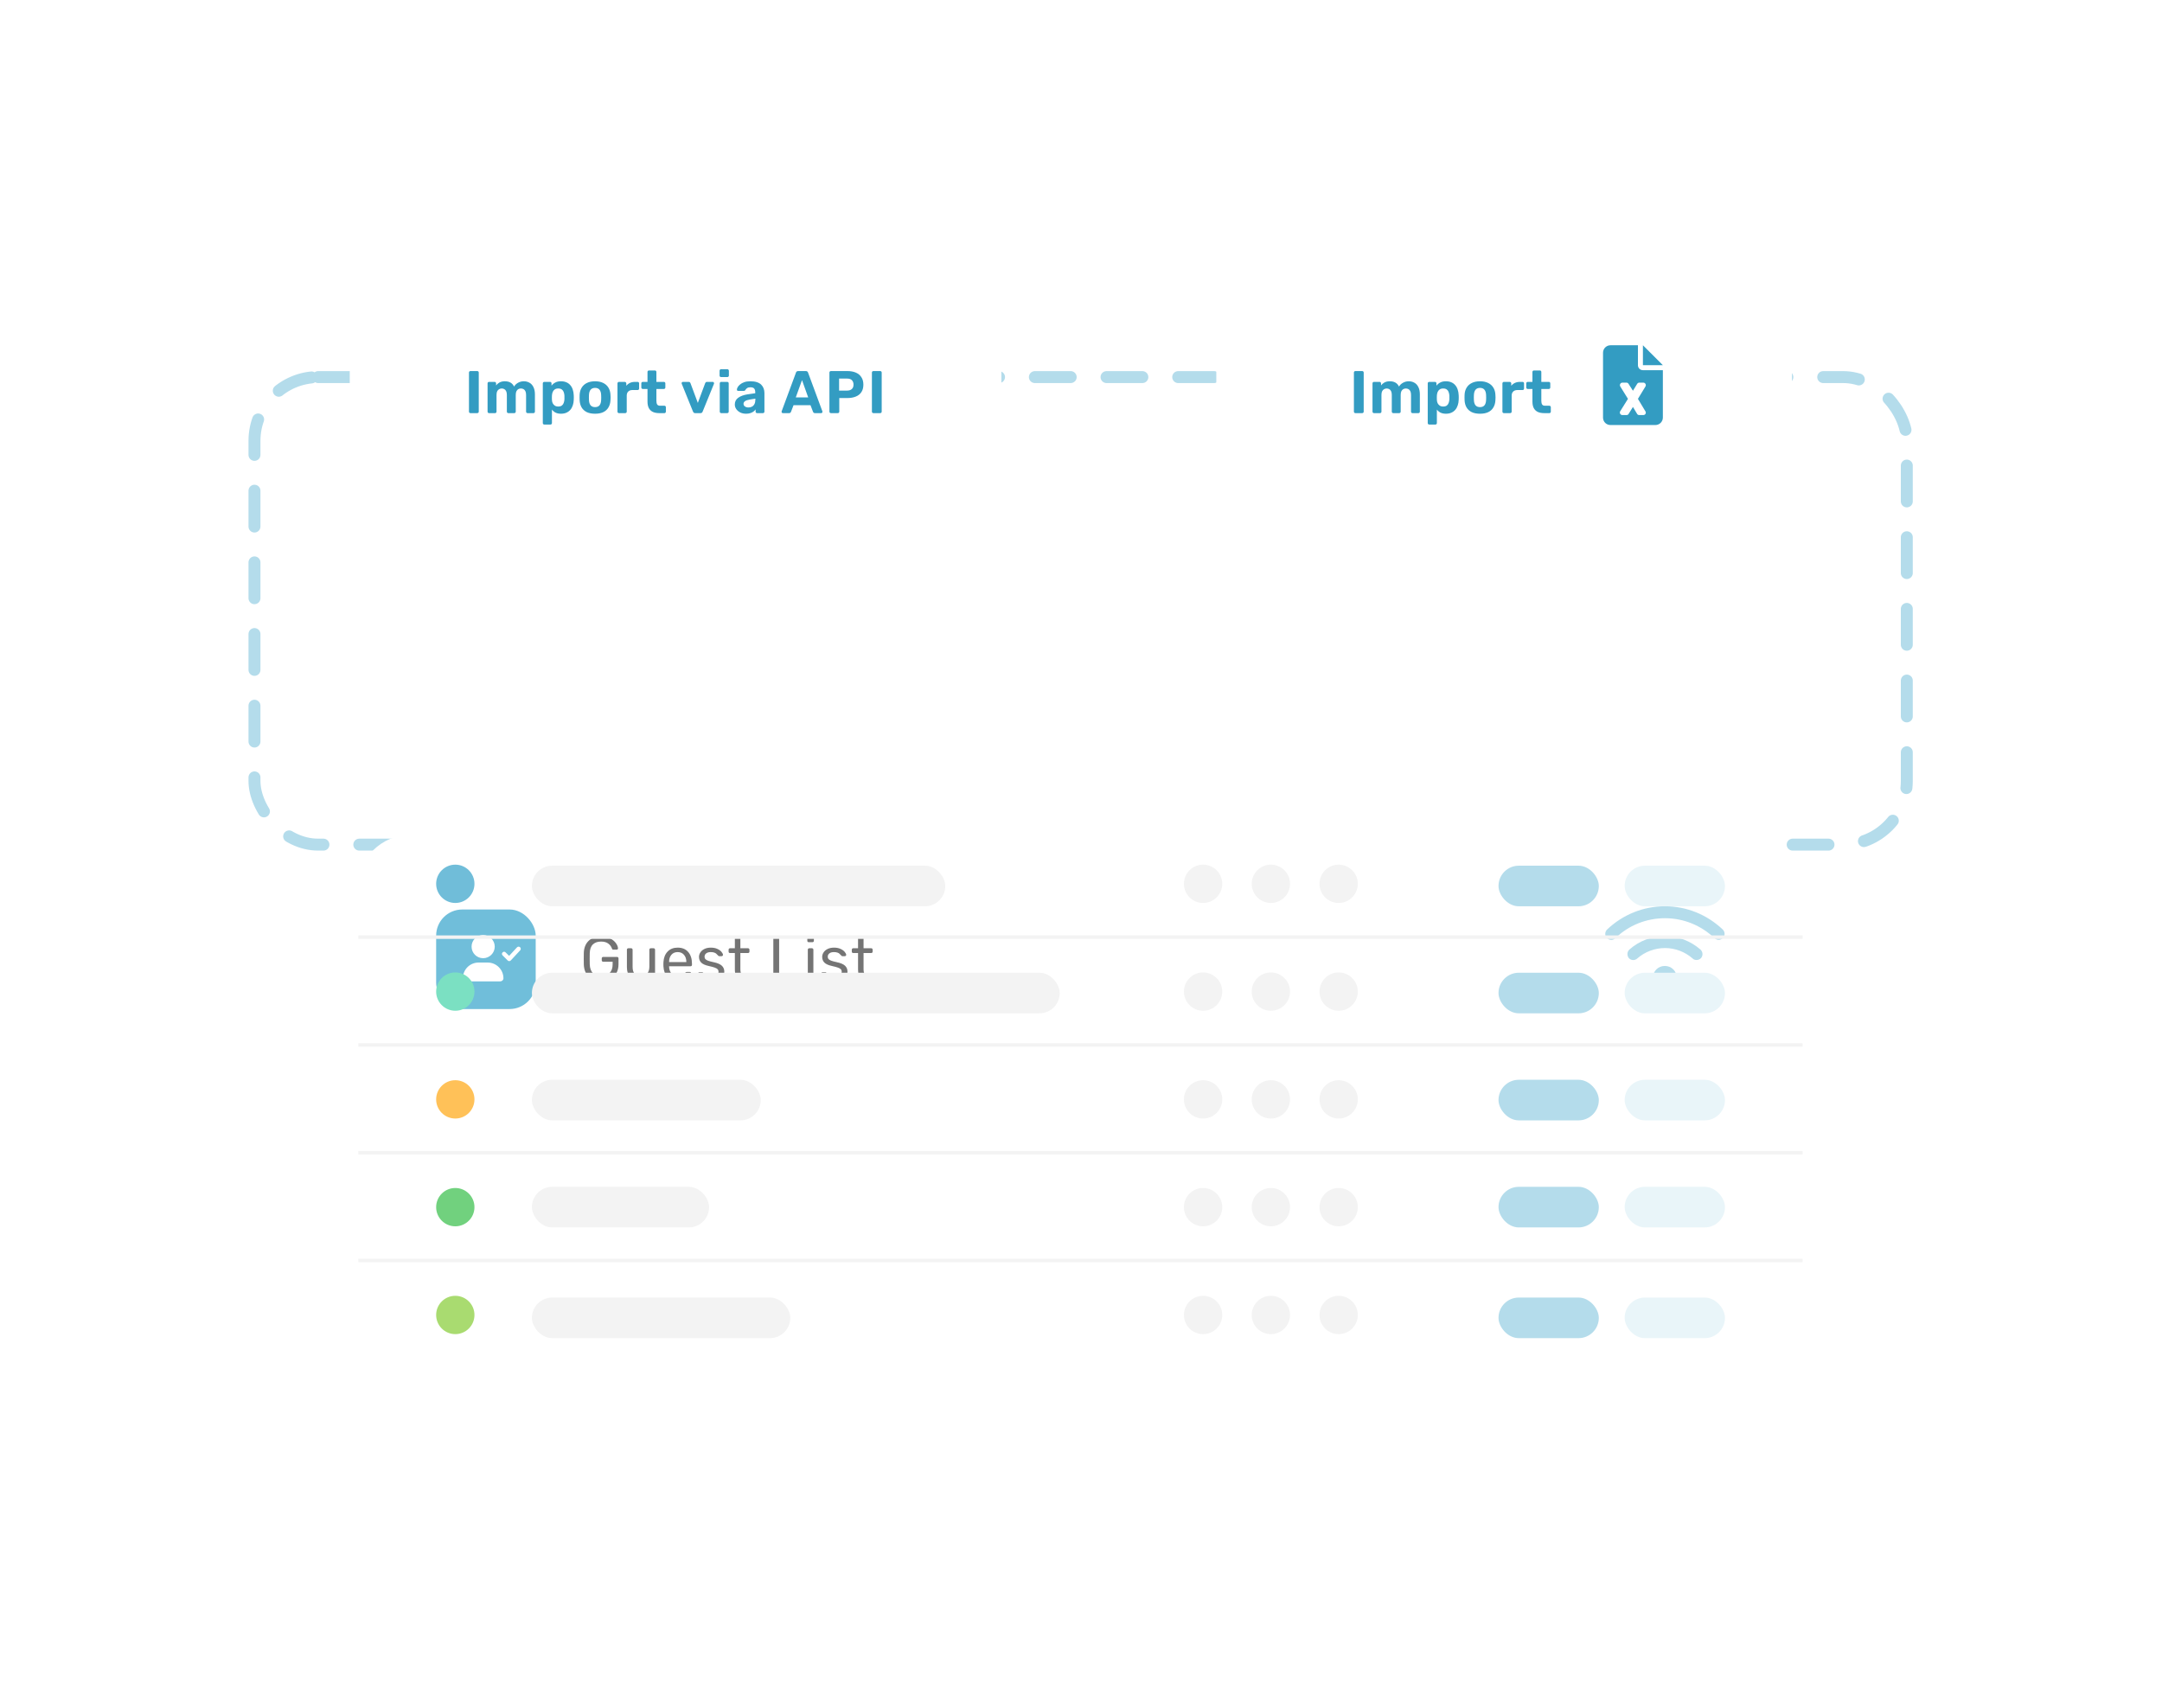 <svg width="543" height="429" viewBox="0 0 543 429" fill="none" xmlns="http://www.w3.org/2000/svg">
<rect x="63.913" y="94.707" width="414.993" height="117.424" rx="16" stroke="#B4DCEB" stroke-width="3" stroke-linecap="round" stroke-linejoin="round" stroke-dasharray="9 9"/>
<g filter="url(#filter0_dddd_1811_164)">
<rect x="89.841" y="148.276" width="363.138" height="207.52" rx="13.223" fill="white"/>
<path d="M418.134 181.197C419.82 181.197 421.131 182.509 421.131 184.195C421.131 185.834 419.773 187.192 418.134 187.192C416.448 187.192 415.136 185.834 415.136 184.195C415.136 182.509 416.448 181.197 418.134 181.197ZM418.181 173.704C421.459 173.704 424.597 174.922 427.079 177.076C427.688 177.638 427.782 178.575 427.22 179.23C426.892 179.558 426.517 179.699 426.096 179.699C425.721 179.699 425.393 179.605 425.112 179.324C423.192 177.638 420.71 176.701 418.181 176.701C415.605 176.701 413.123 177.638 411.202 179.324C410.594 179.886 409.657 179.839 409.095 179.23C408.58 178.575 408.626 177.638 409.235 177.076C411.718 174.875 414.855 173.704 418.181 173.704ZM432.699 172.065C433.261 172.627 433.308 173.61 432.746 174.172C432.418 174.5 432.044 174.641 431.669 174.641C431.294 174.641 430.92 174.5 430.592 174.219C427.22 170.987 422.817 169.208 418.181 169.208C413.497 169.208 409.048 170.987 405.723 174.219C405.114 174.828 404.177 174.781 403.568 174.172C403.006 173.61 403.053 172.627 403.615 172.065C407.549 168.318 412.701 166.21 418.181 166.21C423.613 166.21 428.765 168.318 432.699 172.065Z" fill="#B4DCEB"/>
<path d="M150.962 184.987C149.615 184.987 148.569 184.615 147.823 183.869C147.077 183.123 146.679 182.113 146.627 180.839C146.617 180.528 146.611 180.041 146.611 179.378C146.611 178.705 146.617 178.218 146.627 177.918C146.668 176.654 147.062 175.655 147.808 174.919C148.564 174.174 149.615 173.801 150.962 173.801C151.873 173.801 152.645 173.966 153.277 174.298C153.909 174.629 154.385 175.028 154.706 175.494C155.027 175.95 155.198 176.375 155.219 176.768V176.799C155.219 176.882 155.183 176.955 155.11 177.017C155.048 177.069 154.976 177.095 154.893 177.095H154.023C153.929 177.095 153.857 177.074 153.805 177.032C153.764 176.991 153.722 176.913 153.681 176.799C153.515 176.312 153.209 175.903 152.764 175.572C152.319 175.24 151.718 175.075 150.962 175.075C150.092 175.075 149.408 175.313 148.911 175.789C148.414 176.266 148.15 177.001 148.118 177.996C148.108 178.296 148.103 178.757 148.103 179.378C148.103 179.99 148.108 180.451 148.118 180.761C148.15 181.766 148.414 182.507 148.911 182.983C149.408 183.46 150.092 183.698 150.962 183.698C151.842 183.698 152.547 183.46 153.075 182.983C153.603 182.496 153.867 181.771 153.867 180.808V180.14H151.49C151.386 180.14 151.298 180.104 151.226 180.031C151.164 179.959 151.133 179.87 151.133 179.767V179.301C151.133 179.197 151.164 179.109 151.226 179.037C151.298 178.964 151.386 178.928 151.49 178.928H154.97C155.084 178.928 155.172 178.964 155.234 179.037C155.307 179.099 155.343 179.187 155.343 179.301V180.777C155.343 181.616 155.167 182.356 154.815 182.999C154.473 183.63 153.971 184.123 153.308 184.475C152.645 184.816 151.863 184.987 150.962 184.987ZM160.544 184.987C159.56 184.987 158.798 184.671 158.26 184.04C157.721 183.397 157.452 182.548 157.452 181.492V177.11C157.452 177.006 157.483 176.924 157.545 176.861C157.618 176.789 157.706 176.753 157.809 176.753H158.524C158.627 176.753 158.71 176.789 158.772 176.861C158.845 176.924 158.881 177.006 158.881 177.11V181.414C158.881 182.988 159.565 183.776 160.932 183.776C161.595 183.776 162.118 183.568 162.501 183.154C162.895 182.729 163.092 182.149 163.092 181.414V177.11C163.092 177.006 163.123 176.924 163.185 176.861C163.258 176.789 163.346 176.753 163.449 176.753H164.164C164.267 176.753 164.35 176.789 164.412 176.861C164.485 176.924 164.521 177.006 164.521 177.11V184.475C164.521 184.578 164.485 184.666 164.412 184.739C164.35 184.801 164.267 184.832 164.164 184.832H163.496C163.392 184.832 163.304 184.801 163.232 184.739C163.169 184.666 163.138 184.578 163.138 184.475V183.776C162.838 184.179 162.486 184.485 162.082 184.692C161.678 184.889 161.165 184.987 160.544 184.987ZM170.202 184.987C169.145 184.987 168.301 184.661 167.669 184.009C167.037 183.346 166.69 182.444 166.628 181.305L166.613 180.777L166.628 180.264C166.69 179.145 167.037 178.255 167.669 177.592C168.301 176.929 169.145 176.597 170.202 176.597C171.341 176.597 172.222 176.96 172.843 177.685C173.475 178.41 173.791 179.394 173.791 180.637V180.917C173.791 181.02 173.755 181.108 173.682 181.181C173.62 181.243 173.537 181.274 173.433 181.274H168.042V181.414C168.073 182.087 168.28 182.662 168.664 183.138C169.047 183.615 169.554 183.853 170.186 183.853C170.673 183.853 171.067 183.76 171.367 183.574C171.678 183.377 171.911 183.175 172.066 182.968C172.159 182.843 172.232 182.771 172.284 182.75C172.336 182.719 172.424 182.703 172.548 182.703H173.231C173.325 182.703 173.402 182.729 173.465 182.781C173.537 182.833 173.573 182.9 173.573 182.983C173.573 183.211 173.433 183.485 173.154 183.807C172.874 184.128 172.475 184.407 171.957 184.646C171.45 184.873 170.865 184.987 170.202 184.987ZM172.377 180.217V180.171C172.377 179.446 172.18 178.855 171.787 178.4C171.393 177.944 170.865 177.716 170.202 177.716C169.528 177.716 169 177.944 168.617 178.4C168.234 178.855 168.042 179.446 168.042 180.171V180.217H172.377ZM178.601 184.987C177.886 184.987 177.28 184.873 176.783 184.646C176.296 184.407 175.934 184.138 175.696 183.838C175.457 183.537 175.338 183.289 175.338 183.092C175.338 182.988 175.374 182.911 175.447 182.859C175.519 182.797 175.597 182.766 175.68 182.766H176.333C176.395 182.766 176.441 182.776 176.472 182.797C176.514 182.817 176.566 182.864 176.628 182.936C176.866 183.227 177.13 183.454 177.42 183.62C177.721 183.786 178.119 183.869 178.617 183.869C179.176 183.869 179.621 183.765 179.953 183.558C180.295 183.351 180.465 183.05 180.465 182.657C180.465 182.398 180.393 182.191 180.248 182.035C180.103 181.88 179.86 181.74 179.518 181.616C179.186 181.492 178.689 181.357 178.026 181.212C177.125 181.015 176.488 180.73 176.115 180.357C175.742 179.984 175.556 179.503 175.556 178.912C175.556 178.529 175.67 178.161 175.898 177.809C176.125 177.447 176.462 177.157 176.907 176.939C177.363 176.711 177.902 176.597 178.523 176.597C179.176 176.597 179.73 176.706 180.186 176.924C180.652 177.141 180.999 177.395 181.227 177.685C181.465 177.975 181.584 178.218 181.584 178.415C181.584 178.508 181.548 178.586 181.475 178.648C181.413 178.71 181.336 178.741 181.242 178.741H180.652C180.507 178.741 180.403 178.684 180.341 178.571C180.165 178.374 180.015 178.224 179.891 178.12C179.777 178.006 179.606 177.913 179.378 177.84C179.15 177.757 178.865 177.716 178.523 177.716C178.016 177.716 177.627 177.825 177.358 178.042C177.089 178.249 176.954 178.529 176.954 178.881C176.954 179.099 177.011 179.285 177.125 179.441C177.239 179.586 177.456 179.725 177.778 179.86C178.099 179.984 178.575 180.114 179.207 180.249C180.191 180.456 180.885 180.751 181.289 181.134C181.703 181.517 181.91 182.009 181.91 182.61C181.91 183.056 181.781 183.46 181.522 183.822C181.273 184.185 180.895 184.469 180.388 184.677C179.891 184.884 179.295 184.987 178.601 184.987ZM186.973 184.832C185.368 184.832 184.565 183.926 184.565 182.113V177.949H183.337C183.234 177.949 183.151 177.918 183.089 177.856C183.027 177.794 182.995 177.711 182.995 177.607V177.11C182.995 177.006 183.027 176.924 183.089 176.861C183.151 176.789 183.234 176.753 183.337 176.753H184.565V174.158C184.565 174.054 184.596 173.972 184.658 173.909C184.72 173.837 184.803 173.801 184.907 173.801H185.59C185.694 173.801 185.777 173.837 185.839 173.909C185.911 173.972 185.948 174.054 185.948 174.158V176.753H187.874C187.978 176.753 188.061 176.789 188.123 176.861C188.195 176.924 188.232 177.006 188.232 177.11V177.607C188.232 177.711 188.195 177.794 188.123 177.856C188.061 177.918 187.978 177.949 187.874 177.949H185.948V182.004C185.948 182.533 186.03 182.931 186.196 183.201C186.372 183.47 186.667 183.605 187.082 183.605H188.03C188.133 183.605 188.216 183.641 188.278 183.713C188.34 183.776 188.371 183.858 188.371 183.962V184.475C188.371 184.578 188.34 184.666 188.278 184.739C188.216 184.801 188.133 184.832 188.03 184.832H186.973ZM194.567 184.832C194.464 184.832 194.381 184.801 194.319 184.739C194.257 184.666 194.226 184.578 194.226 184.475V174.313C194.226 174.21 194.257 174.127 194.319 174.065C194.381 173.992 194.464 173.956 194.567 173.956H195.344C195.448 173.956 195.531 173.992 195.593 174.065C195.655 174.127 195.686 174.21 195.686 174.313V183.527H200.876C200.989 183.527 201.077 183.563 201.14 183.636C201.212 183.698 201.248 183.781 201.248 183.884V184.475C201.248 184.578 201.212 184.666 201.14 184.739C201.067 184.801 200.979 184.832 200.876 184.832H194.567ZM203.121 175.23C203.018 175.23 202.93 175.199 202.857 175.137C202.795 175.064 202.764 174.976 202.764 174.873V174.065C202.764 173.961 202.795 173.873 202.857 173.801C202.93 173.728 203.018 173.692 203.121 173.692H204.038C204.142 173.692 204.23 173.728 204.302 173.801C204.375 173.873 204.411 173.961 204.411 174.065V174.873C204.411 174.976 204.375 175.064 204.302 175.137C204.23 175.199 204.142 175.23 204.038 175.23H203.121ZM203.246 184.832C203.142 184.832 203.054 184.801 202.982 184.739C202.919 184.666 202.888 184.578 202.888 184.475V177.11C202.888 177.006 202.919 176.924 202.982 176.861C203.054 176.789 203.142 176.753 203.246 176.753H203.929C204.033 176.753 204.116 176.789 204.178 176.861C204.25 176.924 204.287 177.006 204.287 177.11V184.475C204.287 184.578 204.25 184.666 204.178 184.739C204.116 184.801 204.033 184.832 203.929 184.832H203.246ZM209.542 184.987C208.827 184.987 208.221 184.873 207.724 184.646C207.237 184.407 206.875 184.138 206.636 183.838C206.398 183.537 206.279 183.289 206.279 183.092C206.279 182.988 206.315 182.911 206.388 182.859C206.46 182.797 206.538 182.766 206.621 182.766H207.273C207.336 182.766 207.382 182.776 207.413 182.797C207.455 182.817 207.506 182.864 207.569 182.936C207.807 183.227 208.071 183.454 208.361 183.62C208.661 183.786 209.06 183.869 209.557 183.869C210.117 183.869 210.562 183.765 210.894 183.558C211.235 183.351 211.406 183.05 211.406 182.657C211.406 182.398 211.334 182.191 211.189 182.035C211.044 181.88 210.8 181.74 210.459 181.616C210.127 181.492 209.63 181.357 208.967 181.212C208.066 181.015 207.429 180.73 207.056 180.357C206.683 179.984 206.497 179.503 206.497 178.912C206.497 178.529 206.61 178.161 206.838 177.809C207.066 177.447 207.403 177.157 207.848 176.939C208.304 176.711 208.843 176.597 209.464 176.597C210.117 176.597 210.671 176.706 211.127 176.924C211.593 177.141 211.94 177.395 212.168 177.685C212.406 177.975 212.525 178.218 212.525 178.415C212.525 178.508 212.489 178.586 212.416 178.648C212.354 178.71 212.276 178.741 212.183 178.741H211.593C211.448 178.741 211.344 178.684 211.282 178.571C211.106 178.374 210.956 178.224 210.831 178.12C210.717 178.006 210.547 177.913 210.319 177.84C210.091 177.757 209.806 177.716 209.464 177.716C208.957 177.716 208.568 177.825 208.299 178.042C208.03 178.249 207.895 178.529 207.895 178.881C207.895 179.099 207.952 179.285 208.066 179.441C208.18 179.586 208.397 179.725 208.718 179.86C209.039 179.984 209.516 180.114 210.148 180.249C211.132 180.456 211.826 180.751 212.23 181.134C212.644 181.517 212.851 182.009 212.851 182.61C212.851 183.056 212.722 183.46 212.463 183.822C212.214 184.185 211.836 184.469 211.329 184.677C210.831 184.884 210.236 184.987 209.542 184.987ZM217.914 184.832C216.308 184.832 215.506 183.926 215.506 182.113V177.949H214.278C214.175 177.949 214.092 177.918 214.03 177.856C213.967 177.794 213.936 177.711 213.936 177.607V177.11C213.936 177.006 213.967 176.924 214.03 176.861C214.092 176.789 214.175 176.753 214.278 176.753H215.506V174.158C215.506 174.054 215.537 173.972 215.599 173.909C215.661 173.837 215.744 173.801 215.847 173.801H216.531C216.635 173.801 216.717 173.837 216.78 173.909C216.852 173.972 216.888 174.054 216.888 174.158V176.753H218.815C218.919 176.753 219.001 176.789 219.064 176.861C219.136 176.924 219.172 177.006 219.172 177.11V177.607C219.172 177.711 219.136 177.794 219.064 177.856C219.001 177.918 218.919 177.949 218.815 177.949H216.888V182.004C216.888 182.533 216.971 182.931 217.137 183.201C217.313 183.47 217.608 183.605 218.023 183.605H218.97C219.074 183.605 219.157 183.641 219.219 183.713C219.281 183.776 219.312 183.858 219.312 183.962V184.475C219.312 184.578 219.281 184.666 219.219 184.739C219.157 184.801 219.074 184.832 218.97 184.832H217.914Z" fill="#747474"/>
<rect x="109.853" y="167.329" width="24.381" height="24.381" rx="6.251" fill="#70BEDA" stroke="#70BEDA" stroke-width="0.622"/>
<path d="M122.485 180.342C124.667 180.342 126.44 182.115 126.44 184.297C126.44 184.729 126.076 185.07 125.644 185.07H117.03C116.598 185.07 116.257 184.729 116.257 184.297C116.257 182.115 118.007 180.342 120.189 180.342H122.485ZM121.348 179.251C119.734 179.251 118.439 177.956 118.439 176.342C118.439 174.751 119.734 173.432 121.348 173.432C122.939 173.432 124.258 174.751 124.258 176.342C124.258 177.956 122.939 179.251 121.348 179.251ZM130.622 176.501C130.849 176.705 130.849 177.046 130.645 177.274L128.281 179.819C128.19 179.933 128.031 179.978 127.894 179.978C127.735 179.978 127.599 179.933 127.508 179.819L126.235 178.546C126.008 178.342 126.008 178.001 126.235 177.796C126.44 177.569 126.781 177.569 126.985 177.796L127.872 178.66L129.849 176.524C130.054 176.296 130.395 176.296 130.622 176.501Z" fill="white"/>
</g>
<g style="mix-blend-mode:multiply">
<path d="M89.996 316.577H452.727" stroke="#F3F3F3" stroke-width="0.877" stroke-miterlimit="10"/>
</g>
<g style="mix-blend-mode:multiply">
<path d="M89.996 289.507H452.727" stroke="#F3F3F3" stroke-width="0.877" stroke-miterlimit="10"/>
</g>
<g style="mix-blend-mode:multiply">
<path d="M89.996 262.438H452.727" stroke="#F3F3F3" stroke-width="0.877" stroke-miterlimit="10"/>
</g>
<g style="mix-blend-mode:multiply">
<path d="M89.996 235.367H452.727" stroke="#F3F3F3" stroke-width="0.877" stroke-miterlimit="10"/>
</g>
<path d="M114.352 226.783C117.009 226.783 119.164 224.629 119.164 221.972C119.164 219.314 117.009 217.16 114.352 217.16C111.695 217.16 109.541 219.314 109.541 221.972C109.541 224.629 111.695 226.783 114.352 226.783Z" fill="#70BDD9"/>
<path d="M114.352 253.853C117.009 253.853 119.164 251.699 119.164 249.042C119.164 246.385 117.009 244.23 114.352 244.23C111.695 244.23 109.541 246.385 109.541 249.042C109.541 251.699 111.695 253.853 114.352 253.853Z" fill="#7BE0C2"/>
<path d="M114.352 280.923C117.009 280.923 119.164 278.769 119.164 276.111C119.164 273.454 117.009 271.3 114.352 271.3C111.695 271.3 109.541 273.454 109.541 276.111C109.541 278.769 111.695 280.923 114.352 280.923Z" fill="#FFC158"/>
<path d="M114.352 307.991C117.009 307.991 119.164 305.837 119.164 303.18C119.164 300.522 117.009 298.368 114.352 298.368C111.695 298.368 109.541 300.522 109.541 303.18C109.541 305.837 111.695 307.991 114.352 307.991Z" fill="#71D17E"/>
<path d="M114.352 335.071C117.009 335.071 119.164 332.917 119.164 330.26C119.164 327.602 117.009 325.448 114.352 325.448C111.695 325.448 109.541 327.602 109.541 330.26C109.541 332.917 111.695 335.071 114.352 335.071Z" fill="#A9DB70"/>
<path d="M302.16 226.784C304.817 226.784 306.972 224.63 306.972 221.973C306.972 219.315 304.817 217.161 302.16 217.161C299.503 217.161 297.349 219.315 297.349 221.973C297.349 224.63 299.503 226.784 302.16 226.784Z" fill="#F3F3F3"/>
<path d="M302.16 253.853C304.817 253.853 306.972 251.699 306.972 249.042C306.972 246.385 304.817 244.23 302.16 244.23C299.503 244.23 297.349 246.385 297.349 249.042C297.349 251.699 299.503 253.853 302.16 253.853Z" fill="#F3F3F3"/>
<path d="M302.16 280.923C304.817 280.923 306.972 278.769 306.972 276.111C306.972 273.454 304.817 271.3 302.16 271.3C299.503 271.3 297.349 273.454 297.349 276.111C297.349 278.769 299.503 280.923 302.16 280.923Z" fill="#F3F3F3"/>
<path d="M302.16 307.992C304.817 307.992 306.972 305.838 306.972 303.181C306.972 300.523 304.817 298.369 302.16 298.369C299.503 298.369 297.349 300.523 297.349 303.181C297.349 305.838 299.503 307.992 302.16 307.992Z" fill="#F3F3F3"/>
<path d="M302.16 335.071C304.817 335.071 306.972 332.917 306.972 330.26C306.972 327.602 304.817 325.448 302.16 325.448C299.503 325.448 297.349 327.602 297.349 330.26C297.349 332.917 299.503 335.071 302.16 335.071Z" fill="#F3F3F3"/>
<path d="M319.186 226.784C321.844 226.784 323.998 224.63 323.998 221.973C323.998 219.315 321.844 217.161 319.186 217.161C316.529 217.161 314.375 219.315 314.375 221.973C314.375 224.63 316.529 226.784 319.186 226.784Z" fill="#F3F3F3"/>
<path d="M319.186 253.853C321.844 253.853 323.998 251.699 323.998 249.042C323.998 246.385 321.844 244.23 319.186 244.23C316.529 244.23 314.375 246.385 314.375 249.042C314.375 251.699 316.529 253.853 319.186 253.853Z" fill="#F3F3F3"/>
<path d="M319.186 280.923C321.844 280.923 323.998 278.769 323.998 276.111C323.998 273.454 321.844 271.3 319.186 271.3C316.529 271.3 314.375 273.454 314.375 276.111C314.375 278.769 316.529 280.923 319.186 280.923Z" fill="#F3F3F3"/>
<path d="M319.186 307.992C321.844 307.992 323.998 305.838 323.998 303.181C323.998 300.523 321.844 298.369 319.186 298.369C316.529 298.369 314.375 300.523 314.375 303.181C314.375 305.838 316.529 307.992 319.186 307.992Z" fill="#F3F3F3"/>
<path d="M319.186 335.071C321.844 335.071 323.998 332.917 323.998 330.26C323.998 327.602 321.844 325.448 319.186 325.448C316.529 325.448 314.375 327.602 314.375 330.26C314.375 332.917 316.529 335.071 319.186 335.071Z" fill="#F3F3F3"/>
<path d="M336.213 226.784C338.87 226.784 341.024 224.63 341.024 221.973C341.024 219.315 338.87 217.161 336.213 217.161C333.556 217.161 331.401 219.315 331.401 221.973C331.401 224.63 333.556 226.784 336.213 226.784Z" fill="#F3F3F3"/>
<path d="M336.213 253.853C338.87 253.853 341.024 251.699 341.024 249.042C341.024 246.385 338.87 244.23 336.213 244.23C333.556 244.23 331.401 246.385 331.401 249.042C331.401 251.699 333.556 253.853 336.213 253.853Z" fill="#F3F3F3"/>
<path d="M336.213 280.923C338.87 280.923 341.024 278.769 341.024 276.111C341.024 273.454 338.87 271.3 336.213 271.3C333.556 271.3 331.401 273.454 331.401 276.111C331.401 278.769 333.556 280.923 336.213 280.923Z" fill="#F3F3F3"/>
<path d="M336.213 307.991C338.87 307.991 341.024 305.837 341.024 303.18C341.024 300.522 338.87 298.368 336.213 298.368C333.556 298.368 331.401 300.522 331.401 303.18C331.401 305.837 333.556 307.991 336.213 307.991Z" fill="#F3F3F3"/>
<path d="M336.213 335.071C338.87 335.071 341.024 332.917 341.024 330.26C341.024 327.602 338.87 325.448 336.213 325.448C333.556 325.448 331.401 327.602 331.401 330.26C331.401 332.917 333.556 335.071 336.213 335.071Z" fill="#F3F3F3"/>
<rect x="133.589" y="325.884" width="64.893" height="10.197" rx="5.099" fill="#F3F3F3"/>
<rect x="133.589" y="298.073" width="44.499" height="10.198" rx="5.099" fill="#F3F3F3"/>
<rect x="133.589" y="271.189" width="57.476" height="10.197" rx="5.099" fill="#F3F3F3"/>
<rect x="133.589" y="244.304" width="132.567" height="10.197" rx="5.099" fill="#F3F3F3"/>
<rect x="133.589" y="217.421" width="103.828" height="10.197" rx="5.099" fill="#F3F3F3"/>
<rect x="376.359" y="325.884" width="25.194" height="10.197" rx="5.099" fill="#B4DCEB"/>
<rect x="376.359" y="298.073" width="25.194" height="10.198" rx="5.099" fill="#B4DCEB"/>
<rect x="376.359" y="271.189" width="25.194" height="10.197" rx="5.099" fill="#B4DCEB"/>
<rect x="376.359" y="244.304" width="25.194" height="10.197" rx="5.099" fill="#B4DCEB"/>
<rect x="376.359" y="217.421" width="25.194" height="10.197" rx="5.099" fill="#B4DCEB"/>
<rect x="408.043" y="325.884" width="25.194" height="10.197" rx="5.099" fill="#E9F5F9"/>
<rect x="408.043" y="298.073" width="25.194" height="10.198" rx="5.099" fill="#E9F5F9"/>
<rect x="408.043" y="271.189" width="25.194" height="10.197" rx="5.099" fill="#E9F5F9"/>
<rect x="408.043" y="244.304" width="25.194" height="10.197" rx="5.099" fill="#E9F5F9"/>
<rect x="408.043" y="217.421" width="25.194" height="10.197" rx="5.099" fill="#E9F5F9"/>
<g filter="url(#filter1_d_1811_164)">
<rect x="89.841" y="73.378" width="163.658" height="48.659" rx="12" fill="white"/>
<path d="M120.161 103.757C120.051 103.757 119.96 103.722 119.89 103.651C119.819 103.581 119.784 103.49 119.784 103.38V93.569C119.784 93.459 119.819 93.368 119.89 93.298C119.96 93.227 120.051 93.192 120.161 93.192H121.867C121.977 93.192 122.068 93.227 122.138 93.298C122.209 93.368 122.244 93.459 122.244 93.569V103.38C122.244 103.49 122.209 103.581 122.138 103.651C122.068 103.722 121.977 103.757 121.867 103.757H120.161ZM124.818 103.757C124.717 103.757 124.632 103.722 124.561 103.651C124.491 103.581 124.456 103.49 124.456 103.38V96.286C124.456 96.175 124.491 96.085 124.561 96.014C124.632 95.944 124.717 95.909 124.818 95.909H126.222C126.322 95.909 126.408 95.944 126.478 96.014C126.559 96.085 126.599 96.175 126.599 96.286V96.799C126.8 96.517 127.077 96.276 127.429 96.075C127.791 95.874 128.219 95.768 128.712 95.758C129.879 95.738 130.679 96.18 131.112 97.086C131.343 96.694 131.675 96.377 132.108 96.135C132.55 95.884 133.033 95.758 133.557 95.758C134.08 95.758 134.553 95.879 134.975 96.12C135.398 96.351 135.73 96.714 135.971 97.207C136.223 97.69 136.349 98.314 136.349 99.078V103.38C136.349 103.49 136.313 103.581 136.243 103.651C136.173 103.722 136.087 103.757 135.986 103.757H134.492C134.392 103.757 134.306 103.722 134.236 103.651C134.165 103.581 134.13 103.49 134.13 103.38V99.199C134.13 98.786 134.07 98.464 133.949 98.233C133.828 97.992 133.667 97.82 133.466 97.72C133.275 97.619 133.059 97.569 132.817 97.569C132.606 97.569 132.399 97.619 132.198 97.72C132.007 97.82 131.846 97.992 131.715 98.233C131.595 98.464 131.534 98.786 131.534 99.199V103.38C131.534 103.49 131.499 103.581 131.429 103.651C131.358 103.722 131.268 103.757 131.157 103.757H129.678C129.567 103.757 129.477 103.722 129.406 103.651C129.336 103.581 129.3 103.49 129.3 103.38V99.199C129.3 98.786 129.24 98.464 129.119 98.233C128.999 97.992 128.838 97.82 128.636 97.72C128.445 97.619 128.234 97.569 128.003 97.569C127.791 97.569 127.585 97.624 127.384 97.735C127.182 97.835 127.016 98.002 126.886 98.233C126.765 98.464 126.705 98.781 126.705 99.184V103.38C126.705 103.49 126.669 103.581 126.599 103.651C126.528 103.722 126.443 103.757 126.342 103.757H124.818ZM138.706 106.624C138.595 106.624 138.505 106.589 138.434 106.519C138.364 106.448 138.329 106.358 138.329 106.247V96.286C138.329 96.175 138.364 96.085 138.434 96.014C138.505 95.944 138.595 95.909 138.706 95.909H140.14C140.25 95.909 140.341 95.944 140.411 96.014C140.482 96.085 140.517 96.175 140.517 96.286V96.86C140.758 96.538 141.07 96.276 141.453 96.075C141.835 95.864 142.313 95.758 142.886 95.758C143.41 95.758 143.862 95.843 144.245 96.014C144.637 96.175 144.964 96.412 145.226 96.724C145.497 97.026 145.704 97.393 145.845 97.826C145.995 98.258 146.081 98.746 146.101 99.29C146.111 99.481 146.116 99.662 146.116 99.833C146.116 100.004 146.111 100.19 146.101 100.391C146.091 100.904 146.011 101.377 145.86 101.81C145.719 102.243 145.513 102.615 145.241 102.927C144.969 103.239 144.637 103.48 144.245 103.651C143.862 103.822 143.41 103.908 142.886 103.908C142.373 103.908 141.926 103.817 141.543 103.636C141.171 103.445 140.864 103.188 140.623 102.866V106.247C140.623 106.358 140.587 106.448 140.517 106.519C140.446 106.589 140.361 106.624 140.26 106.624H138.706ZM142.207 102.097C142.59 102.097 142.891 102.016 143.113 101.855C143.334 101.684 143.49 101.463 143.581 101.191C143.681 100.919 143.742 100.623 143.762 100.301C143.782 99.989 143.782 99.677 143.762 99.365C143.742 99.043 143.681 98.746 143.581 98.475C143.49 98.203 143.334 97.987 143.113 97.826C142.891 97.654 142.59 97.569 142.207 97.569C141.835 97.569 141.533 97.654 141.302 97.826C141.07 97.996 140.904 98.213 140.804 98.475C140.703 98.736 140.643 99.018 140.623 99.32C140.613 99.501 140.607 99.687 140.607 99.878C140.607 100.069 140.613 100.26 140.623 100.452C140.633 100.733 140.693 101 140.804 101.251C140.924 101.493 141.095 101.694 141.317 101.855C141.548 102.016 141.845 102.097 142.207 102.097ZM151.46 103.908C150.625 103.908 149.926 103.772 149.362 103.5C148.799 103.219 148.366 102.821 148.064 102.308C147.772 101.795 147.611 101.196 147.581 100.512C147.571 100.311 147.566 100.084 147.566 99.833C147.566 99.571 147.571 99.345 147.581 99.154C147.611 98.459 147.783 97.861 148.094 97.358C148.406 96.844 148.844 96.452 149.407 96.18C149.971 95.899 150.655 95.758 151.46 95.758C152.255 95.758 152.934 95.899 153.498 96.18C154.061 96.452 154.499 96.844 154.811 97.358C155.122 97.861 155.294 98.459 155.324 99.154C155.344 99.345 155.354 99.571 155.354 99.833C155.354 100.084 155.344 100.311 155.324 100.512C155.294 101.196 155.128 101.795 154.826 102.308C154.534 102.821 154.106 103.219 153.543 103.5C152.979 103.772 152.285 103.908 151.46 103.908ZM151.46 102.248C151.953 102.248 152.325 102.097 152.577 101.795C152.828 101.483 152.964 101.03 152.984 100.436C152.994 100.286 152.999 100.084 152.999 99.833C152.999 99.581 152.994 99.38 152.984 99.229C152.964 98.645 152.828 98.198 152.577 97.886C152.325 97.574 151.953 97.418 151.46 97.418C150.967 97.418 150.59 97.574 150.328 97.886C150.077 98.198 149.941 98.645 149.921 99.229C149.911 99.38 149.906 99.581 149.906 99.833C149.906 100.084 149.911 100.286 149.921 100.436C149.941 101.03 150.077 101.483 150.328 101.795C150.59 102.097 150.967 102.248 151.46 102.248ZM157.446 103.757C157.345 103.757 157.259 103.722 157.189 103.651C157.119 103.581 157.083 103.49 157.083 103.38V96.286C157.083 96.185 157.119 96.1 157.189 96.029C157.259 95.949 157.345 95.909 157.446 95.909H158.925C159.025 95.909 159.111 95.949 159.181 96.029C159.262 96.1 159.302 96.185 159.302 96.286V96.89C159.553 96.578 159.86 96.336 160.223 96.165C160.595 95.994 161.022 95.909 161.505 95.909H162.154C162.255 95.909 162.341 95.944 162.411 96.014C162.481 96.085 162.517 96.175 162.517 96.286V97.584C162.517 97.695 162.481 97.785 162.411 97.856C162.341 97.926 162.255 97.961 162.154 97.961H160.826C160.384 97.961 160.036 98.087 159.785 98.339C159.533 98.58 159.408 98.927 159.408 99.38V103.38C159.408 103.49 159.372 103.581 159.302 103.651C159.231 103.722 159.141 103.757 159.03 103.757H157.446ZM167.566 103.757C166.942 103.757 166.409 103.656 165.966 103.455C165.524 103.244 165.187 102.922 164.955 102.489C164.734 102.056 164.623 101.513 164.623 100.859V97.69H163.446C163.335 97.69 163.245 97.654 163.174 97.584C163.104 97.514 163.069 97.423 163.069 97.312V96.286C163.069 96.175 163.104 96.085 163.174 96.014C163.245 95.944 163.335 95.909 163.446 95.909H164.623V93.418C164.623 93.308 164.658 93.217 164.729 93.147C164.809 93.076 164.9 93.041 165 93.041H166.479C166.59 93.041 166.681 93.076 166.751 93.147C166.822 93.217 166.857 93.308 166.857 93.418V95.909H168.743C168.844 95.909 168.929 95.944 169 96.014C169.07 96.085 169.106 96.175 169.106 96.286V97.312C169.106 97.423 169.07 97.514 169 97.584C168.929 97.654 168.844 97.69 168.743 97.69H166.857V100.678C166.857 101.06 166.922 101.362 167.053 101.584C167.194 101.795 167.435 101.9 167.777 101.9H168.879C168.98 101.9 169.065 101.936 169.136 102.006C169.206 102.077 169.241 102.162 169.241 102.263V103.38C169.241 103.49 169.206 103.581 169.136 103.651C169.065 103.722 168.98 103.757 168.879 103.757H167.566ZM176.585 103.757C176.434 103.757 176.318 103.722 176.238 103.651C176.167 103.571 176.107 103.48 176.056 103.38L173.219 96.377C173.199 96.336 173.189 96.291 173.189 96.241C173.189 96.15 173.219 96.075 173.279 96.014C173.35 95.944 173.43 95.909 173.521 95.909H174.985C175.116 95.909 175.211 95.944 175.272 96.014C175.342 96.085 175.387 96.15 175.407 96.211L177.264 101.191L179.12 96.211C179.15 96.15 179.196 96.085 179.256 96.014C179.327 95.944 179.422 95.909 179.543 95.909H181.007C181.097 95.909 181.173 95.944 181.233 96.014C181.304 96.075 181.339 96.15 181.339 96.241C181.339 96.291 181.334 96.336 181.324 96.377L178.471 103.38C178.431 103.48 178.371 103.571 178.29 103.651C178.21 103.722 178.094 103.757 177.943 103.757H176.585ZM183.135 103.757C183.034 103.757 182.948 103.722 182.878 103.651C182.808 103.581 182.772 103.49 182.772 103.38V96.286C182.772 96.175 182.808 96.085 182.878 96.014C182.948 95.944 183.034 95.909 183.135 95.909H184.644C184.755 95.909 184.845 95.944 184.916 96.014C184.986 96.085 185.021 96.175 185.021 96.286V103.38C185.021 103.49 184.986 103.581 184.916 103.651C184.845 103.722 184.755 103.757 184.644 103.757H183.135ZM183.089 94.701C182.989 94.701 182.903 94.666 182.833 94.596C182.762 94.525 182.727 94.435 182.727 94.324V93.117C182.727 93.006 182.762 92.915 182.833 92.845C182.903 92.764 182.989 92.724 183.089 92.724H184.674C184.785 92.724 184.875 92.764 184.946 92.845C185.026 92.915 185.066 93.006 185.066 93.117V94.324C185.066 94.435 185.026 94.525 184.946 94.596C184.875 94.666 184.785 94.701 184.674 94.701H183.089ZM189.374 103.908C188.841 103.908 188.363 103.807 187.94 103.606C187.518 103.395 187.181 103.113 186.929 102.761C186.678 102.409 186.552 102.016 186.552 101.584C186.552 100.869 186.839 100.306 187.412 99.893C187.996 99.481 188.76 99.199 189.706 99.048L191.683 98.761V98.49C191.683 98.097 191.593 97.795 191.412 97.584C191.23 97.373 190.914 97.267 190.461 97.267C190.129 97.267 189.862 97.332 189.661 97.463C189.46 97.594 189.304 97.765 189.193 97.976C189.112 98.107 188.997 98.173 188.846 98.173H187.412C187.301 98.173 187.216 98.142 187.155 98.082C187.095 98.012 187.07 97.931 187.08 97.841C187.08 97.669 187.145 97.468 187.276 97.237C187.407 97.005 187.608 96.779 187.88 96.558C188.152 96.326 188.499 96.135 188.921 95.984C189.344 95.833 189.862 95.758 190.476 95.758C191.11 95.758 191.653 95.833 192.106 95.984C192.559 96.135 192.921 96.346 193.192 96.618C193.464 96.89 193.665 97.207 193.796 97.569C193.927 97.921 193.992 98.303 193.992 98.716V103.38C193.992 103.49 193.957 103.581 193.887 103.651C193.816 103.722 193.726 103.757 193.615 103.757H192.136C192.035 103.757 191.95 103.722 191.879 103.651C191.809 103.581 191.774 103.49 191.774 103.38V102.821C191.643 103.012 191.467 103.193 191.246 103.364C191.024 103.525 190.758 103.656 190.446 103.757C190.144 103.857 189.787 103.908 189.374 103.908ZM189.978 102.338C190.31 102.338 190.607 102.268 190.868 102.127C191.13 101.986 191.336 101.77 191.487 101.478C191.638 101.186 191.713 100.819 191.713 100.376V100.12L190.31 100.346C189.766 100.436 189.369 100.572 189.117 100.753C188.866 100.935 188.74 101.156 188.74 101.417C188.74 101.609 188.796 101.775 188.906 101.916C189.027 102.056 189.183 102.162 189.374 102.232C189.565 102.303 189.766 102.338 189.978 102.338ZM198.617 103.757C198.526 103.757 198.451 103.727 198.39 103.666C198.33 103.596 198.3 103.52 198.3 103.44C198.3 103.39 198.305 103.344 198.315 103.304L201.907 93.6C201.937 93.489 201.997 93.393 202.088 93.313C202.178 93.232 202.304 93.192 202.465 93.192H204.397C204.558 93.192 204.684 93.232 204.774 93.313C204.865 93.393 204.925 93.489 204.955 93.6L208.547 103.304C208.558 103.344 208.563 103.39 208.563 103.44C208.563 103.52 208.532 103.596 208.472 103.666C208.412 103.727 208.336 103.757 208.246 103.757H206.676C206.525 103.757 206.414 103.722 206.344 103.651C206.274 103.581 206.228 103.515 206.208 103.455L205.559 101.765H201.303L200.654 103.455C200.634 103.515 200.589 103.581 200.518 103.651C200.448 103.722 200.337 103.757 200.186 103.757H198.617ZM201.861 99.818H204.986L203.431 95.471L201.861 99.818ZM210.692 103.757C210.581 103.757 210.491 103.722 210.42 103.651C210.35 103.581 210.315 103.49 210.315 103.38V93.569C210.315 93.459 210.35 93.368 210.42 93.298C210.491 93.227 210.581 93.192 210.692 93.192H214.812C215.627 93.192 216.332 93.318 216.925 93.569C217.529 93.821 217.997 94.203 218.329 94.716C218.671 95.219 218.842 95.848 218.842 96.603C218.842 97.368 218.671 98.002 218.329 98.505C217.997 98.998 217.529 99.365 216.925 99.606C216.332 99.848 215.627 99.969 214.812 99.969H212.79V103.38C212.79 103.49 212.755 103.581 212.684 103.651C212.614 103.722 212.523 103.757 212.413 103.757H210.692ZM212.745 98.097H214.737C215.25 98.097 215.647 97.971 215.929 97.72C216.221 97.468 216.367 97.091 216.367 96.588C216.367 96.145 216.236 95.783 215.974 95.501C215.723 95.219 215.31 95.079 214.737 95.079H212.745V98.097ZM221.362 103.757C221.252 103.757 221.161 103.722 221.091 103.651C221.02 103.581 220.985 103.49 220.985 103.38V93.569C220.985 93.459 221.02 93.368 221.091 93.298C221.161 93.227 221.252 93.192 221.362 93.192H223.068C223.179 93.192 223.269 93.227 223.34 93.298C223.41 93.368 223.445 93.459 223.445 93.569V103.38C223.445 103.49 223.41 103.581 223.34 103.651C223.269 103.722 223.179 103.757 223.068 103.757H221.362Z" fill="#339CC2"/>
</g>
<g filter="url(#filter2_d_1811_164)">
<rect x="307.48" y="73.378" width="144.576" height="48.659" rx="12" fill="white"/>
<path d="M342.419 103.758C342.308 103.758 342.218 103.723 342.147 103.652C342.077 103.582 342.042 103.491 342.042 103.38V93.57C342.042 93.46 342.077 93.369 342.147 93.299C342.218 93.228 342.308 93.193 342.419 93.193H344.124C344.235 93.193 344.326 93.228 344.396 93.299C344.467 93.369 344.502 93.46 344.502 93.57V103.38C344.502 103.491 344.467 103.582 344.396 103.652C344.326 103.723 344.235 103.758 344.124 103.758H342.419ZM347.076 103.758C346.975 103.758 346.89 103.723 346.819 103.652C346.749 103.582 346.713 103.491 346.713 103.38V96.287C346.713 96.176 346.749 96.086 346.819 96.015C346.89 95.945 346.975 95.91 347.076 95.91H348.479C348.58 95.91 348.665 95.945 348.736 96.015C348.816 96.086 348.857 96.176 348.857 96.287V96.8C349.058 96.518 349.335 96.277 349.687 96.076C350.049 95.874 350.477 95.769 350.97 95.759C352.137 95.739 352.937 96.181 353.369 97.087C353.601 96.695 353.933 96.378 354.365 96.136C354.808 95.885 355.291 95.759 355.814 95.759C356.337 95.759 356.81 95.879 357.233 96.121C357.656 96.352 357.988 96.715 358.229 97.208C358.481 97.691 358.606 98.314 358.606 99.079V103.38C358.606 103.491 358.571 103.582 358.501 103.652C358.43 103.723 358.345 103.758 358.244 103.758H356.75C356.649 103.758 356.564 103.723 356.493 103.652C356.423 103.582 356.388 103.491 356.388 103.38V99.2C356.388 98.787 356.327 98.465 356.207 98.234C356.086 97.993 355.925 97.821 355.724 97.721C355.533 97.62 355.316 97.57 355.075 97.57C354.863 97.57 354.657 97.62 354.456 97.721C354.265 97.821 354.104 97.993 353.973 98.234C353.852 98.465 353.792 98.787 353.792 99.2V103.38C353.792 103.491 353.757 103.582 353.686 103.652C353.616 103.723 353.525 103.758 353.415 103.758H351.935C351.825 103.758 351.734 103.723 351.664 103.652C351.593 103.582 351.558 103.491 351.558 103.38V99.2C351.558 98.787 351.498 98.465 351.377 98.234C351.256 97.993 351.095 97.821 350.894 97.721C350.703 97.62 350.492 97.57 350.26 97.57C350.049 97.57 349.843 97.625 349.641 97.736C349.44 97.837 349.274 98.002 349.143 98.234C349.023 98.465 348.962 98.782 348.962 99.185V103.38C348.962 103.491 348.927 103.582 348.857 103.652C348.786 103.723 348.701 103.758 348.6 103.758H347.076ZM360.964 106.625C360.853 106.625 360.762 106.59 360.692 106.52C360.621 106.449 360.586 106.359 360.586 106.248V96.287C360.586 96.176 360.621 96.086 360.692 96.015C360.762 95.945 360.853 95.91 360.964 95.91H362.397C362.508 95.91 362.599 95.945 362.669 96.015C362.739 96.086 362.775 96.176 362.775 96.287V96.861C363.016 96.539 363.328 96.277 363.71 96.076C364.093 95.864 364.571 95.759 365.144 95.759C365.667 95.759 366.12 95.844 366.502 96.015C366.895 96.176 367.222 96.413 367.483 96.725C367.755 97.027 367.961 97.394 368.102 97.826C368.253 98.259 368.339 98.747 368.359 99.29C368.369 99.482 368.374 99.663 368.374 99.834C368.374 100.005 368.369 100.191 368.359 100.392C368.349 100.905 368.268 101.378 368.117 101.811C367.977 102.244 367.77 102.616 367.499 102.928C367.227 103.24 366.895 103.481 366.502 103.652C366.12 103.823 365.667 103.909 365.144 103.909C364.631 103.909 364.183 103.818 363.801 103.637C363.429 103.446 363.122 103.189 362.88 102.867V106.248C362.88 106.359 362.845 106.449 362.775 106.52C362.704 106.59 362.619 106.625 362.518 106.625H360.964ZM364.465 102.098C364.847 102.098 365.149 102.017 365.371 101.856C365.592 101.685 365.748 101.464 365.838 101.192C365.939 100.92 365.999 100.624 366.02 100.302C366.04 99.99 366.04 99.678 366.02 99.366C365.999 99.044 365.939 98.747 365.838 98.475C365.748 98.204 365.592 97.987 365.371 97.826C365.149 97.655 364.847 97.57 364.465 97.57C364.093 97.57 363.791 97.655 363.559 97.826C363.328 97.998 363.162 98.214 363.061 98.475C362.961 98.737 362.9 99.019 362.88 99.321C362.87 99.502 362.865 99.688 362.865 99.879C362.865 100.07 362.87 100.261 362.88 100.453C362.89 100.734 362.951 101.001 363.061 101.252C363.182 101.494 363.353 101.695 363.575 101.856C363.806 102.017 364.103 102.098 364.465 102.098ZM373.718 103.909C372.883 103.909 372.183 103.773 371.62 103.501C371.056 103.22 370.624 102.822 370.322 102.309C370.03 101.796 369.869 101.197 369.839 100.513C369.829 100.312 369.824 100.085 369.824 99.834C369.824 99.572 369.829 99.346 369.839 99.155C369.869 98.46 370.04 97.862 370.352 97.359C370.664 96.845 371.102 96.453 371.665 96.181C372.229 95.9 372.913 95.759 373.718 95.759C374.513 95.759 375.192 95.9 375.755 96.181C376.319 96.453 376.756 96.845 377.068 97.359C377.38 97.862 377.551 98.46 377.581 99.155C377.602 99.346 377.612 99.572 377.612 99.834C377.612 100.085 377.602 100.312 377.581 100.513C377.551 101.197 377.385 101.796 377.083 102.309C376.792 102.822 376.364 103.22 375.801 103.501C375.237 103.773 374.543 103.909 373.718 103.909ZM373.718 102.249C374.211 102.249 374.583 102.098 374.835 101.796C375.086 101.484 375.222 101.031 375.242 100.437C375.252 100.287 375.257 100.085 375.257 99.834C375.257 99.582 375.252 99.381 375.242 99.23C375.222 98.647 375.086 98.199 374.835 97.887C374.583 97.575 374.211 97.419 373.718 97.419C373.225 97.419 372.847 97.575 372.586 97.887C372.334 98.199 372.198 98.647 372.178 99.23C372.168 99.381 372.163 99.582 372.163 99.834C372.163 100.085 372.168 100.287 372.178 100.437C372.198 101.031 372.334 101.484 372.586 101.796C372.847 102.098 373.225 102.249 373.718 102.249ZM379.703 103.758C379.603 103.758 379.517 103.723 379.447 103.652C379.376 103.582 379.341 103.491 379.341 103.38V96.287C379.341 96.186 379.376 96.101 379.447 96.03C379.517 95.95 379.603 95.91 379.703 95.91H381.182C381.283 95.91 381.368 95.95 381.439 96.03C381.519 96.101 381.56 96.186 381.56 96.287V96.891C381.811 96.579 382.118 96.337 382.48 96.166C382.853 95.995 383.28 95.91 383.763 95.91H384.412C384.513 95.91 384.598 95.945 384.669 96.015C384.739 96.086 384.774 96.176 384.774 96.287V97.585C384.774 97.696 384.739 97.786 384.669 97.857C384.598 97.927 384.513 97.962 384.412 97.962H383.084C382.641 97.962 382.294 98.088 382.043 98.34C381.791 98.581 381.665 98.928 381.665 99.381V103.38C381.665 103.491 381.63 103.582 381.56 103.652C381.489 103.723 381.399 103.758 381.288 103.758H379.703ZM389.824 103.758C389.2 103.758 388.667 103.657 388.224 103.456C387.781 103.245 387.444 102.923 387.213 102.49C386.991 102.057 386.881 101.514 386.881 100.86V97.691H385.704C385.593 97.691 385.502 97.655 385.432 97.585C385.361 97.514 385.326 97.424 385.326 97.313V96.287C385.326 96.176 385.361 96.086 385.432 96.015C385.502 95.945 385.593 95.91 385.704 95.91H386.881V93.419C386.881 93.309 386.916 93.218 386.986 93.148C387.067 93.077 387.157 93.042 387.258 93.042H388.737C388.848 93.042 388.938 93.077 389.009 93.148C389.079 93.218 389.114 93.309 389.114 93.419V95.91H391.001C391.102 95.91 391.187 95.945 391.258 96.015C391.328 96.086 391.363 96.176 391.363 96.287V97.313C391.363 97.424 391.328 97.514 391.258 97.585C391.187 97.655 391.102 97.691 391.001 97.691H389.114V100.679C389.114 101.061 389.18 101.363 389.311 101.584C389.452 101.796 389.693 101.901 390.035 101.901H391.137C391.237 101.901 391.323 101.937 391.393 102.007C391.464 102.078 391.499 102.163 391.499 102.264V103.38C391.499 103.491 391.464 103.582 391.393 103.652C391.323 103.723 391.237 103.758 391.137 103.758H389.824Z" fill="#339CC2"/>
<path d="M413.377 91.72C413.377 92.424 413.924 92.972 414.629 92.972H419.638V104.869C419.638 105.926 418.777 106.748 417.76 106.748H406.489C405.432 106.748 404.61 105.926 404.61 104.869V88.589C404.61 87.572 405.432 86.711 406.489 86.711H413.377V91.72ZM415.255 97.082C415.529 96.651 415.216 96.103 414.746 96.103H413.69C413.494 96.103 413.298 96.221 413.181 96.416L412.124 98.138L411.028 96.416C410.911 96.221 410.715 96.103 410.52 96.103H409.463C408.993 96.103 408.68 96.651 408.954 97.082L410.872 100.173L408.915 103.304C408.68 103.734 408.993 104.243 409.463 104.243H410.52C410.715 104.243 410.911 104.165 411.028 103.969L412.124 102.208L413.181 103.969C413.298 104.165 413.494 104.243 413.69 104.243H414.746C415.216 104.243 415.529 103.734 415.255 103.304L413.377 100.173L415.255 97.082ZM414.629 86.711L419.638 91.72H414.629V86.711Z" fill="#339CC2"/>
</g>
<defs>
<filter id="filter0_dddd_1811_164" x="76.195" y="144.865" width="390.429" height="256.985" filterUnits="userSpaceOnUse" color-interpolation-filters="sRGB">
<feFlood flood-opacity="0" result="BackgroundImageFix"/>
<feColorMatrix in="SourceAlpha" type="matrix" values="0 0 0 0 0 0 0 0 0 0 0 0 0 0 0 0 0 0 127 0" result="hardAlpha"/>
<feOffset dy="1.706"/>
<feGaussianBlur stdDeviation="2.559"/>
<feColorMatrix type="matrix" values="0 0 0 0 0.592 0 0 0 0 0.592 0 0 0 0 0.592 0 0 0 0.06 0"/>
<feBlend mode="normal" in2="BackgroundImageFix" result="effect1_dropShadow_1811_164"/>
<feColorMatrix in="SourceAlpha" type="matrix" values="0 0 0 0 0 0 0 0 0 0 0 0 0 0 0 0 0 0 127 0" result="hardAlpha"/>
<feOffset dy="8.528"/>
<feGaussianBlur stdDeviation="4.264"/>
<feColorMatrix type="matrix" values="0 0 0 0 0.592 0 0 0 0 0.592 0 0 0 0 0.592 0 0 0 0.05 0"/>
<feBlend mode="normal" in2="effect1_dropShadow_1811_164" result="effect2_dropShadow_1811_164"/>
<feColorMatrix in="SourceAlpha" type="matrix" values="0 0 0 0 0 0 0 0 0 0 0 0 0 0 0 0 0 0 127 0" result="hardAlpha"/>
<feOffset dy="18.762"/>
<feGaussianBlur stdDeviation="5.117"/>
<feColorMatrix type="matrix" values="0 0 0 0 0.592 0 0 0 0 0.592 0 0 0 0 0.592 0 0 0 0.03 0"/>
<feBlend mode="normal" in2="effect2_dropShadow_1811_164" result="effect3_dropShadow_1811_164"/>
<feColorMatrix in="SourceAlpha" type="matrix" values="0 0 0 0 0 0 0 0 0 0 0 0 0 0 0 0 0 0 127 0" result="hardAlpha"/>
<feOffset dy="32.408"/>
<feGaussianBlur stdDeviation="6.823"/>
<feColorMatrix type="matrix" values="0 0 0 0 0.592 0 0 0 0 0.592 0 0 0 0 0.592 0 0 0 0.01 0"/>
<feBlend mode="normal" in2="effect3_dropShadow_1811_164" result="effect4_dropShadow_1811_164"/>
<feBlend mode="normal" in="SourceGraphic" in2="effect4_dropShadow_1811_164" result="shape"/>
</filter>
<filter id="filter1_d_1811_164" x="82.841" y="68.378" width="173.658" height="58.659" filterUnits="userSpaceOnUse" color-interpolation-filters="sRGB">
<feFlood flood-opacity="0" result="BackgroundImageFix"/>
<feColorMatrix in="SourceAlpha" type="matrix" values="0 0 0 0 0 0 0 0 0 0 0 0 0 0 0 0 0 0 127 0" result="hardAlpha"/>
<feOffset dx="-2"/>
<feGaussianBlur stdDeviation="2.5"/>
<feComposite in2="hardAlpha" operator="out"/>
<feColorMatrix type="matrix" values="0 0 0 0 0.592 0 0 0 0 0.592 0 0 0 0 0.592 0 0 0 0.1 0"/>
<feBlend mode="normal" in2="BackgroundImageFix" result="effect1_dropShadow_1811_164"/>
<feBlend mode="normal" in="SourceGraphic" in2="effect1_dropShadow_1811_164" result="shape"/>
</filter>
<filter id="filter2_d_1811_164" x="300.48" y="68.378" width="154.576" height="58.659" filterUnits="userSpaceOnUse" color-interpolation-filters="sRGB">
<feFlood flood-opacity="0" result="BackgroundImageFix"/>
<feColorMatrix in="SourceAlpha" type="matrix" values="0 0 0 0 0 0 0 0 0 0 0 0 0 0 0 0 0 0 127 0" result="hardAlpha"/>
<feOffset dx="-2"/>
<feGaussianBlur stdDeviation="2.5"/>
<feComposite in2="hardAlpha" operator="out"/>
<feColorMatrix type="matrix" values="0 0 0 0 0.592 0 0 0 0 0.592 0 0 0 0 0.592 0 0 0 0.1 0"/>
<feBlend mode="normal" in2="BackgroundImageFix" result="effect1_dropShadow_1811_164"/>
<feBlend mode="normal" in="SourceGraphic" in2="effect1_dropShadow_1811_164" result="shape"/>
</filter>
</defs>
</svg>
